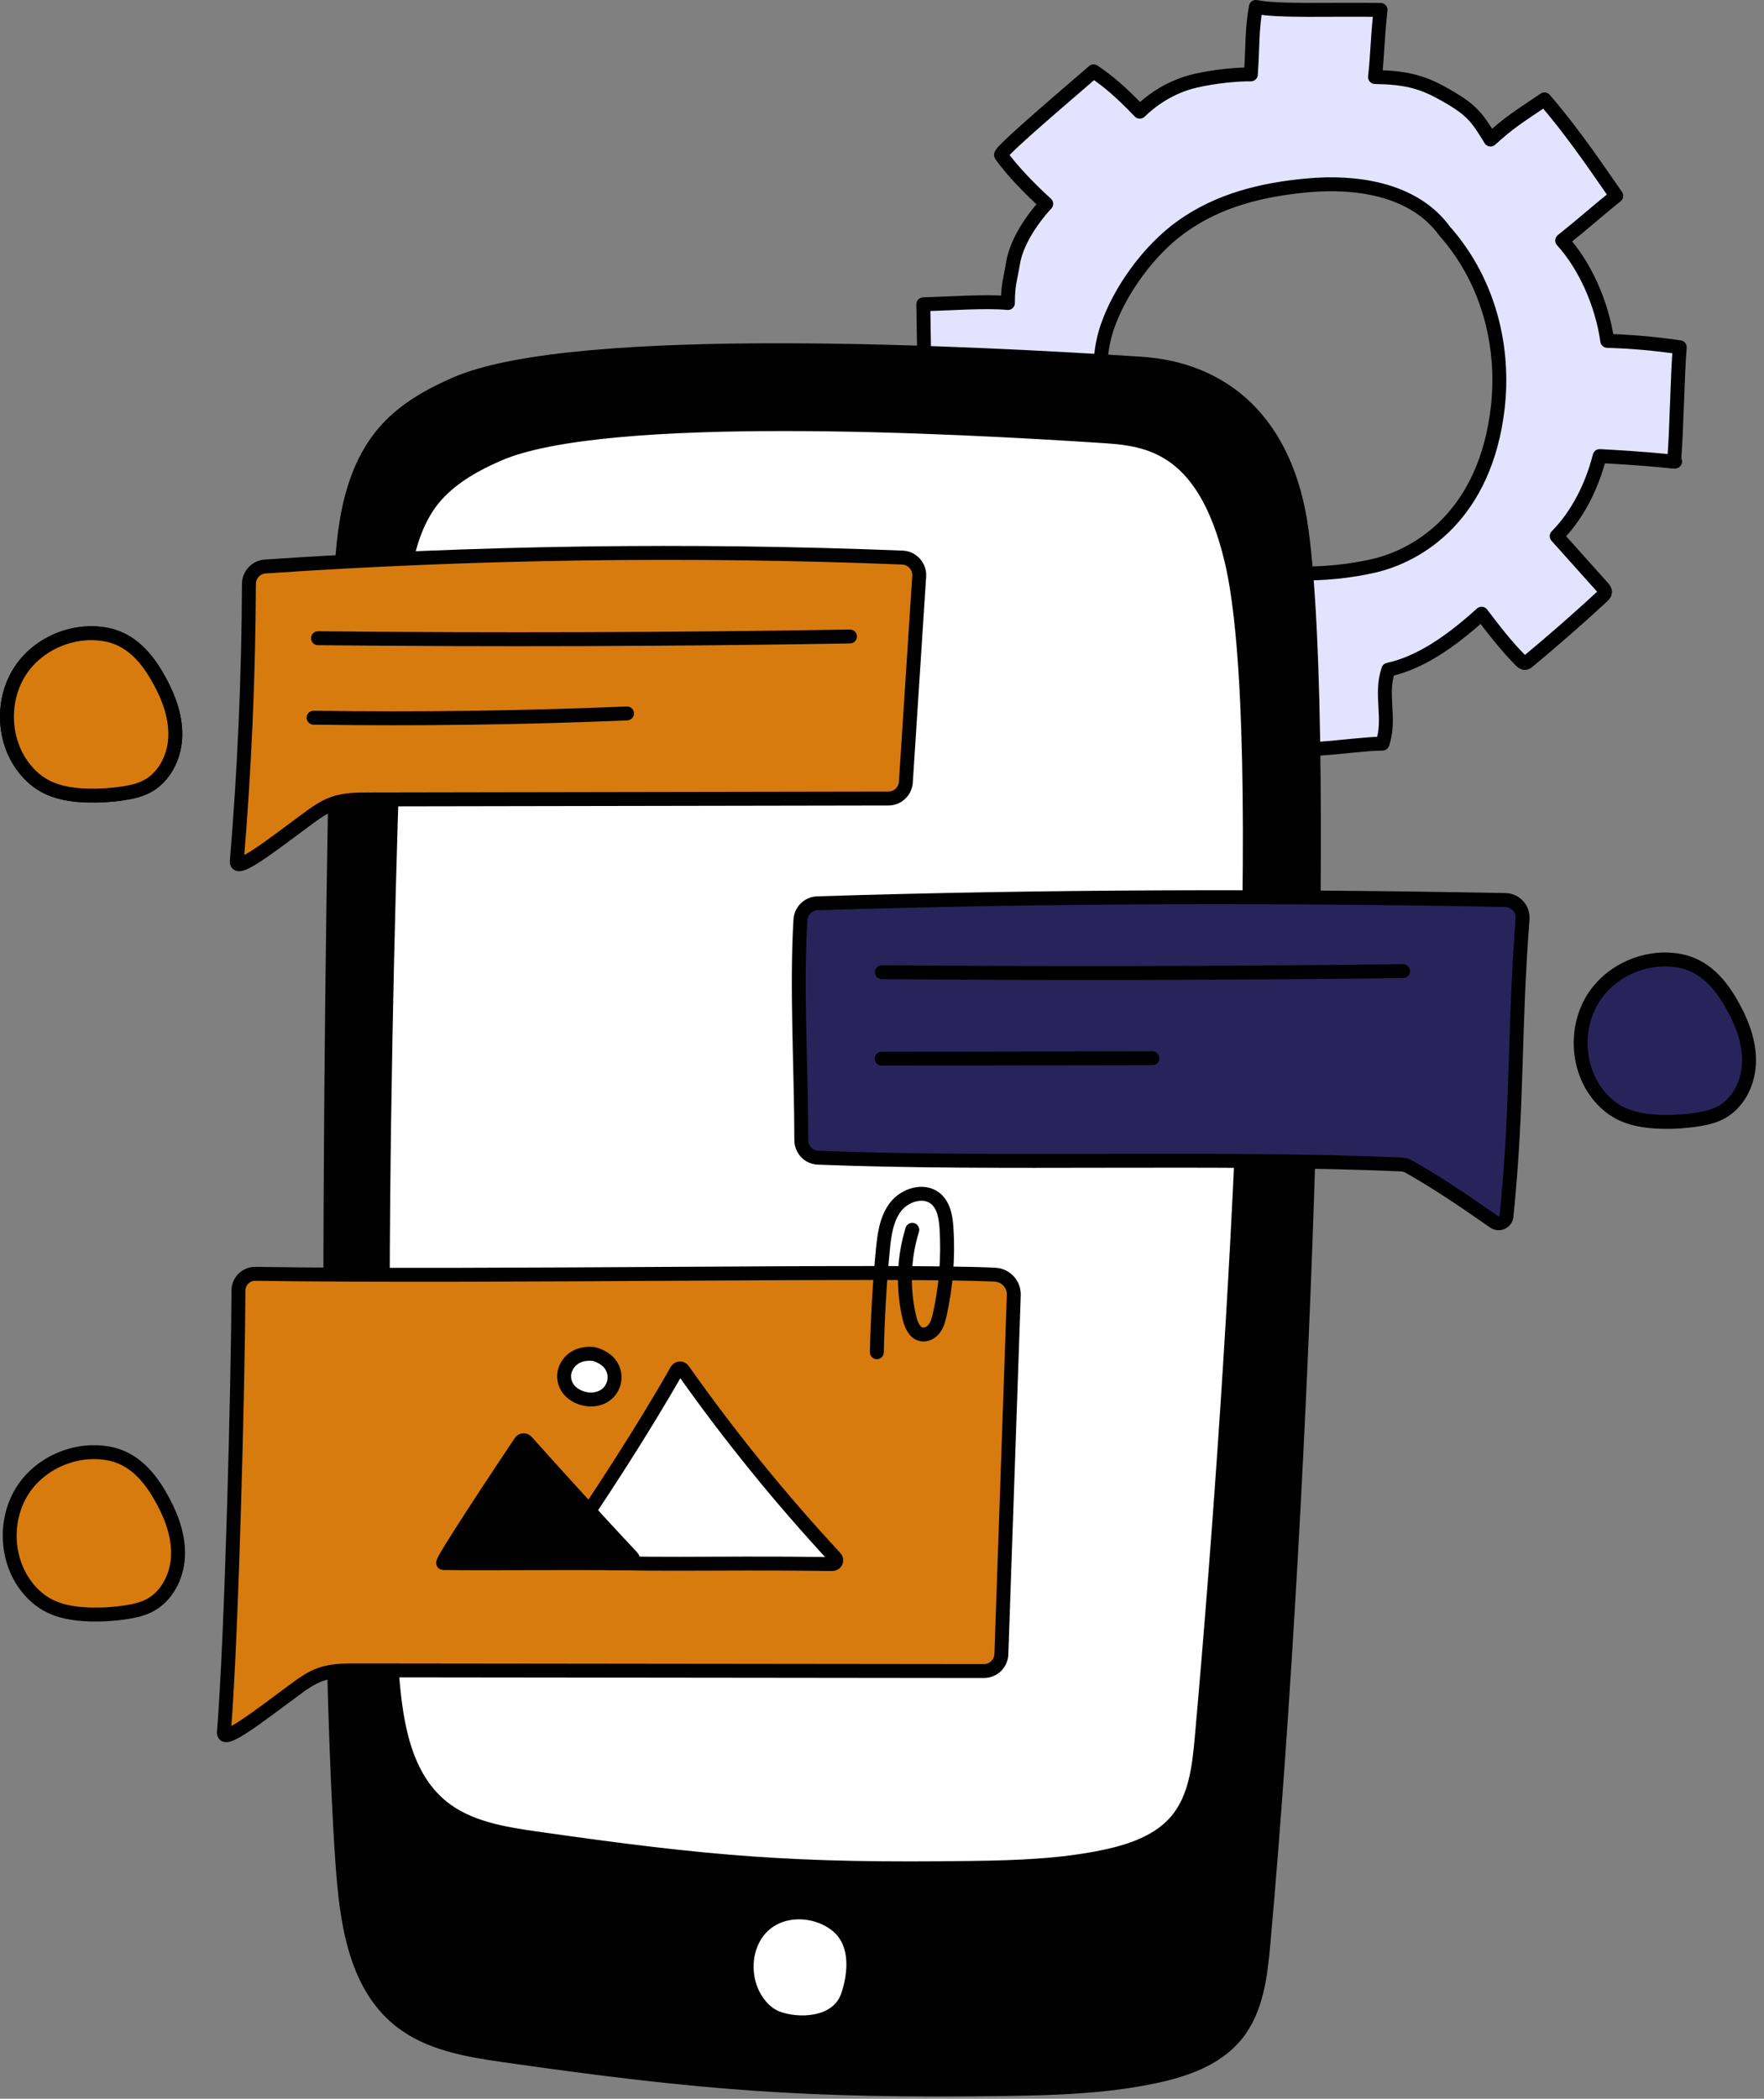 <svg xmlns="http://www.w3.org/2000/svg" width="190" height="226" viewBox="0 0 190 226" fill="none" style="width: 100%; height: 100%;"><rect x="0" y="0" width="190" height="226" fill="#808080" stroke="none"/><g clip-path="url(#clip0_35_2960)"><path d="M180.339 49.335C180.592 46.371 180.672 40.36 180.924 37.396C178.339 37.012 175.732 36.781 173.12 36.705C172.541 32.663 170.711 28.599 168.263 25.902C170.392 24.209 172.02 22.749 174.085 21.087C172.383 18.679 169.751 14.65 166.357 10.704C163.518 12.621 162.647 13.121 160.544 15.024C159.017 12.514 158.473 11.736 155.155 9.932C153.002 8.761 151.213 8.343 148.103 8.297C148.399 5.578 148.321 4.544 148.699 1.069C143.113 0.986 137.786 1.245 135.269 0.749C134.823 3.252 134.942 4.881 134.731 8.009C133.396 7.989 130.9 8.197 128.714 8.711C126.027 9.343 124.026 10.803 122.764 12.028C120.807 9.978 119.364 8.734 117.791 7.685C111.765 12.867 107.645 16.441 107.824 16.701C108.872 18.224 110.967 20.397 112.687 21.945C110.935 23.844 109.468 26.247 109.129 28.255C108.79 30.263 108.57 30.594 108.562 32.631C106.229 32.396 102.142 32.693 99.449 32.769C99.517 37.137 99.586 41.505 99.654 45.873C99.656 46.005 99.661 46.146 99.736 46.255C99.848 46.415 100.068 46.446 100.262 46.464C103.141 46.719 105.378 46.312 108.257 46.567C108.272 50.424 110.303 54.19 112.386 57.553C110.864 59.243 108.587 61.49 106.974 62.945C110.432 66.029 113.1 69.573 116.558 72.657C118.188 71.427 121.273 68.946 122.904 67.715C124.374 69.907 130.255 73.781 135.337 72.084C135.425 74.49 134.602 79.631 135.958 80.171C139.119 81.429 145.502 80.103 148.904 80.075C149.826 77.376 148.613 74.816 149.534 72.117C152.935 71.37 156.165 69.174 159.582 66.088C160.858 67.769 162.227 69.564 163.812 71.143C163.935 71.266 164.082 71.397 164.256 71.388C164.391 71.381 164.505 71.291 164.609 71.204C167.322 68.953 169.976 66.63 172.567 64.24C172.71 64.108 172.862 63.956 172.873 63.763C172.884 63.565 172.743 63.395 172.611 63.247C170.965 61.409 169.319 59.57 167.672 57.732C169.925 55.452 171.462 52.373 172.3 49.113C182.092 49.624 180.274 50.062 180.335 49.335H180.339ZM161.325 43.885C160 55.432 152.864 59.822 147.898 60.945C143.198 62.008 136.1 62.406 130.426 59.697C126.078 57.621 123.596 54.579 121.406 50.287C119.033 45.636 117.569 40.136 119.27 35.199C120.648 31.198 123.794 26.911 127.229 24.44C131.253 21.547 135.942 20.405 140.878 19.957C145.814 19.509 152.199 20.226 155.58 24.861C160.626 30.564 162.025 37.78 161.324 43.884L161.325 43.885Z" fill="#E3E3FF" stroke="#010101" stroke-width="1.5" stroke-linecap="round" stroke-linejoin="round"></path><path d="M11.631 68.375C8.134 67.615 4.248 69.174 2.246 72.14C0.244 75.106 0.253 79.294 2.267 82.252C2.898 83.179 3.711 83.992 4.681 84.553C6.09 85.368 7.757 85.617 9.384 85.665C10.696 85.704 12.012 85.622 13.309 85.421C14.163 85.289 15.02 85.1 15.788 84.704C17.655 83.74 18.741 81.622 18.868 79.525C18.995 77.428 18.285 75.357 17.294 73.505C16.176 71.414 14.506 69 11.632 68.375H11.631Z" fill="#E3E3FF" stroke="#010101" stroke-width="1.5" stroke-linecap="round" stroke-linejoin="round"></path><path d="M11.631 68.375C8.134 67.615 4.248 69.174 2.246 72.14C0.244 75.106 0.253 79.294 2.267 82.252C2.898 83.179 3.711 83.992 4.681 84.553C6.09 85.368 7.757 85.617 9.384 85.665C10.696 85.704 12.012 85.622 13.309 85.421C14.163 85.289 15.02 85.1 15.788 84.704C17.655 83.74 18.741 81.622 18.868 79.525C18.995 77.428 18.285 75.357 17.294 73.505C16.176 71.414 14.506 69 11.632 68.375H11.631Z" fill="#D87B0F" stroke="#010101" stroke-width="1.5" stroke-linecap="round" stroke-linejoin="round"></path><path d="M11.927 156.56C8.43 155.8 4.544 157.359 2.542 160.325C0.54 163.291 0.549 167.479 2.563 170.437C3.194 171.364 4.007 172.177 4.977 172.738C6.386 173.553 8.053 173.802 9.68 173.85C10.992 173.889 12.308 173.807 13.605 173.606C14.459 173.474 15.316 173.285 16.084 172.889C17.951 171.925 19.037 169.807 19.164 167.71C19.291 165.613 18.581 163.542 17.59 161.69C16.472 159.599 14.802 157.185 11.928 156.56H11.927Z" fill="#D87B0F" stroke="#010101" stroke-width="1.5" stroke-linecap="round" stroke-linejoin="round"></path><path d="M181.135 103.509C177.638 102.749 173.752 104.308 171.75 107.274C169.748 110.24 169.757 114.428 171.771 117.386C172.402 118.313 173.215 119.126 174.185 119.687C175.594 120.502 177.261 120.751 178.888 120.799C180.2 120.838 181.516 120.756 182.813 120.555C183.667 120.423 184.524 120.234 185.292 119.838C187.159 118.874 188.245 116.756 188.372 114.659C188.499 112.562 187.789 110.491 186.798 108.639C185.68 106.548 184.01 104.134 181.136 103.509H181.135Z" fill="#29235C" stroke="#010101" stroke-width="1.5" stroke-linecap="round" stroke-linejoin="round"></path><path d="M36.647 64.462C36.868 58.028 37.316 51.007 41.648 46.244C43.665 44.026 46.352 42.529 49.1 41.332C62.089 35.676 105.914 38.065 122.873 39.161C131.785 39.737 138.597 45.382 140.194 57.101C143.342 80.194 140.451 160.432 136.09 209.185C135.776 212.694 135.362 216.434 133.125 219.155C131.002 221.737 127.621 222.905 124.35 223.594C119.131 224.693 113.765 224.874 108.432 224.949C86.851 225.251 75.565 224.362 54.2 221.303C50.263 220.739 46.136 220.035 43.034 217.547C38.137 213.619 37.294 206.614 36.865 200.351C34.246 162.167 36.401 63.576 36.647 64.462Z" fill="#010101" stroke="#010101" stroke-width="1.5" stroke-linecap="round" stroke-linejoin="round"></path><path d="M42.799 70.843C42.996 65.11 43.166 57.537 47.025 53.293C48.822 51.317 51.216 49.983 53.665 48.916C65.238 43.877 103.163 45.95 118.274 46.927C123.06 47.236 129.598 47.473 132.658 60.415C137.027 78.899 133.27 144.271 129.441 187.091C129.161 190.218 128.793 193.55 126.799 195.975C124.907 198.276 121.895 199.317 118.98 199.93C114.329 200.909 109.549 201.071 104.797 201.137C85.568 201.406 76.636 200.668 57.599 197.942C54.091 197.44 50.414 196.812 47.65 194.595C43.286 191.095 42.536 184.853 42.153 179.273C39.819 145.25 42.58 70.054 42.799 70.843Z" fill="white" stroke="#010101" stroke-width="1.5" stroke-linecap="round" stroke-linejoin="round"></path><path d="M89.995 207.221C87.676 205.476 84.143 205.428 82.094 207.483C80.014 209.569 79.895 213.203 81.613 215.596C82.135 216.323 82.819 216.959 83.653 217.285C85.949 218.183 90.003 218.044 91.212 215.179C91.499 214.5 93.185 209.621 89.995 207.221Z" fill="white" stroke="#010101" stroke-width="1.5" stroke-linecap="round" stroke-linejoin="round"></path><path d="M25.506 92.753C26.334 82.818 26.77 72.85 26.813 62.881C26.817 61.891 27.582 61.069 28.57 61.002C51.405 59.452 74.324 59.131 97.193 60.04C98.255 60.082 99.075 60.996 99.006 62.057L97.569 84.223C97.505 85.215 96.682 85.987 95.689 85.989L39.758 86.086C38.455 86.088 37.122 86.095 35.894 86.533C34.833 86.911 33.91 87.591 33.004 88.261C29.114 91.139 25.398 94.044 25.506 92.753Z" fill="#D87B0F" stroke="#010101" stroke-width="1.5" stroke-linecap="round" stroke-linejoin="round"></path><path d="M162.144 96.917C137.394 96.438 112.638 96.499 88.042 97.269C87.061 97.3 86.273 98.077 86.214 99.057C85.77 106.355 86.305 115.348 86.309 122.767C86.309 123.78 87.091 124.62 88.103 124.661C107.431 125.437 131.582 124.538 150.91 125.389C151.207 125.402 151.493 125.484 151.752 125.629C154.701 127.289 157.543 129.206 160.935 131.571C161.462 131.939 162.197 131.605 162.262 130.966C163.51 118.681 163.051 111.09 163.996 98.96C164.08 97.876 163.232 96.938 162.144 96.917Z" fill="#29235C" stroke="#010101" stroke-width="1.5" stroke-linecap="round" stroke-linejoin="round"></path><path d="M24.115 186.535C24.945 176.571 25.644 148.854 25.684 138.959C25.688 137.955 26.511 137.153 27.515 137.168C53.361 137.549 97.092 136.74 107.178 137.261C108.347 137.321 109.244 138.308 109.195 139.478L107.856 178.179C107.792 179.171 106.969 179.943 105.976 179.945L38.368 179.869C37.065 179.871 35.732 179.878 34.504 180.316C33.443 180.694 32.52 181.374 31.614 182.044C27.724 184.922 24.008 187.827 24.116 186.536L24.115 186.535Z" fill="#D87B0F" stroke="#010101" stroke-width="1.5" stroke-linecap="round" stroke-linejoin="round"></path><path d="M34.251 68.725C53.35 68.92 72.452 68.857 91.549 68.538L34.251 68.725Z" fill="#29235C"></path><path d="M34.251 68.725C53.35 68.92 72.452 68.857 91.549 68.538" stroke="#010101" stroke-width="1.5" stroke-linecap="round" stroke-linejoin="round"></path><path d="M33.776 77.284C45.03 77.447 56.288 77.294 67.534 76.825L33.776 77.284Z" fill="#29235C"></path><path d="M33.776 77.284C45.03 77.447 56.288 77.294 67.534 76.825" stroke="#010101" stroke-width="1.5" stroke-linecap="round" stroke-linejoin="round"></path><path d="M94.989 104.69C113.7 104.836 132.412 104.798 151.122 104.575L94.989 104.69Z" fill="#29235C"></path><path d="M94.989 104.69C113.7 104.836 132.412 104.798 151.122 104.575" stroke="#010101" stroke-width="1.5" stroke-linecap="round" stroke-linejoin="round"></path><path d="M60.284 167.409C64.443 161.369 69.285 153.927 72.897 147.558C73.043 147.3 73.401 147.287 73.572 147.529C78.579 154.621 84.06 161.379 89.965 167.743C90.207 168.004 90.016 168.424 89.66 168.419C75.587 168.233 69.248 168.65 60.598 168.04C60.285 168.018 60.106 167.668 60.284 167.41V167.409Z" fill="white" stroke="#010101" stroke-width="1.5" stroke-linecap="round" stroke-linejoin="round"></path><path d="M68.08 167.674C63.749 163.068 58.136 156.821 56.703 155.222C56.526 155.025 56.216 155.049 56.069 155.269C54.529 157.573 47.374 168.305 47.742 168.31C53.023 168.388 60.329 168.261 67.778 168.352C68.136 168.356 68.325 167.934 68.08 167.674Z" fill="#010101" stroke="#010101" stroke-width="1.5" stroke-linecap="round" stroke-linejoin="round"></path><path d="M60.886 147.474C60.616 148.183 60.785 149.031 61.26 149.623C61.52 149.947 61.867 150.195 62.241 150.375C63.238 150.856 64.525 150.825 65.368 150.107C65.851 149.696 66.155 149.082 66.192 148.449C66.229 147.816 65.998 147.172 65.566 146.707C65.197 146.309 64.701 146.05 64.191 145.864C63.784 145.715 61.629 145.52 60.886 147.474Z" fill="white" stroke="#010101" stroke-width="1.5" stroke-linecap="round" stroke-linejoin="round"></path><path d="M94.967 114.004C104.685 113.987 114.403 113.969 124.121 113.952L94.967 114.004Z" fill="#29235C"></path><path d="M94.967 114.004C104.685 113.987 114.403 113.969 124.121 113.952" stroke="#010101" stroke-width="1.5" stroke-linecap="round" stroke-linejoin="round"></path><path d="M94.446 145.612C94.525 141.941 94.739 138.273 95.089 134.618C95.245 132.986 95.463 131.266 96.461 129.964C97.459 128.662 99.509 128.025 100.772 129.071C101.674 129.818 101.873 131.106 101.948 132.275C102.145 135.376 101.9 138.505 101.225 141.538C101.107 142.065 100.97 142.605 100.651 143.041C100.332 143.477 99.788 143.791 99.258 143.685C98.5 143.533 98.143 142.671 97.962 141.92C97.212 138.805 97.316 135.489 98.261 132.428" stroke="#010101" stroke-width="1.5" stroke-linecap="round" stroke-linejoin="round"></path></g><defs><clipPath id="clip0_35_2960"><rect width="189.136" height="225.755" fill="white"></rect></clipPath></defs></svg>